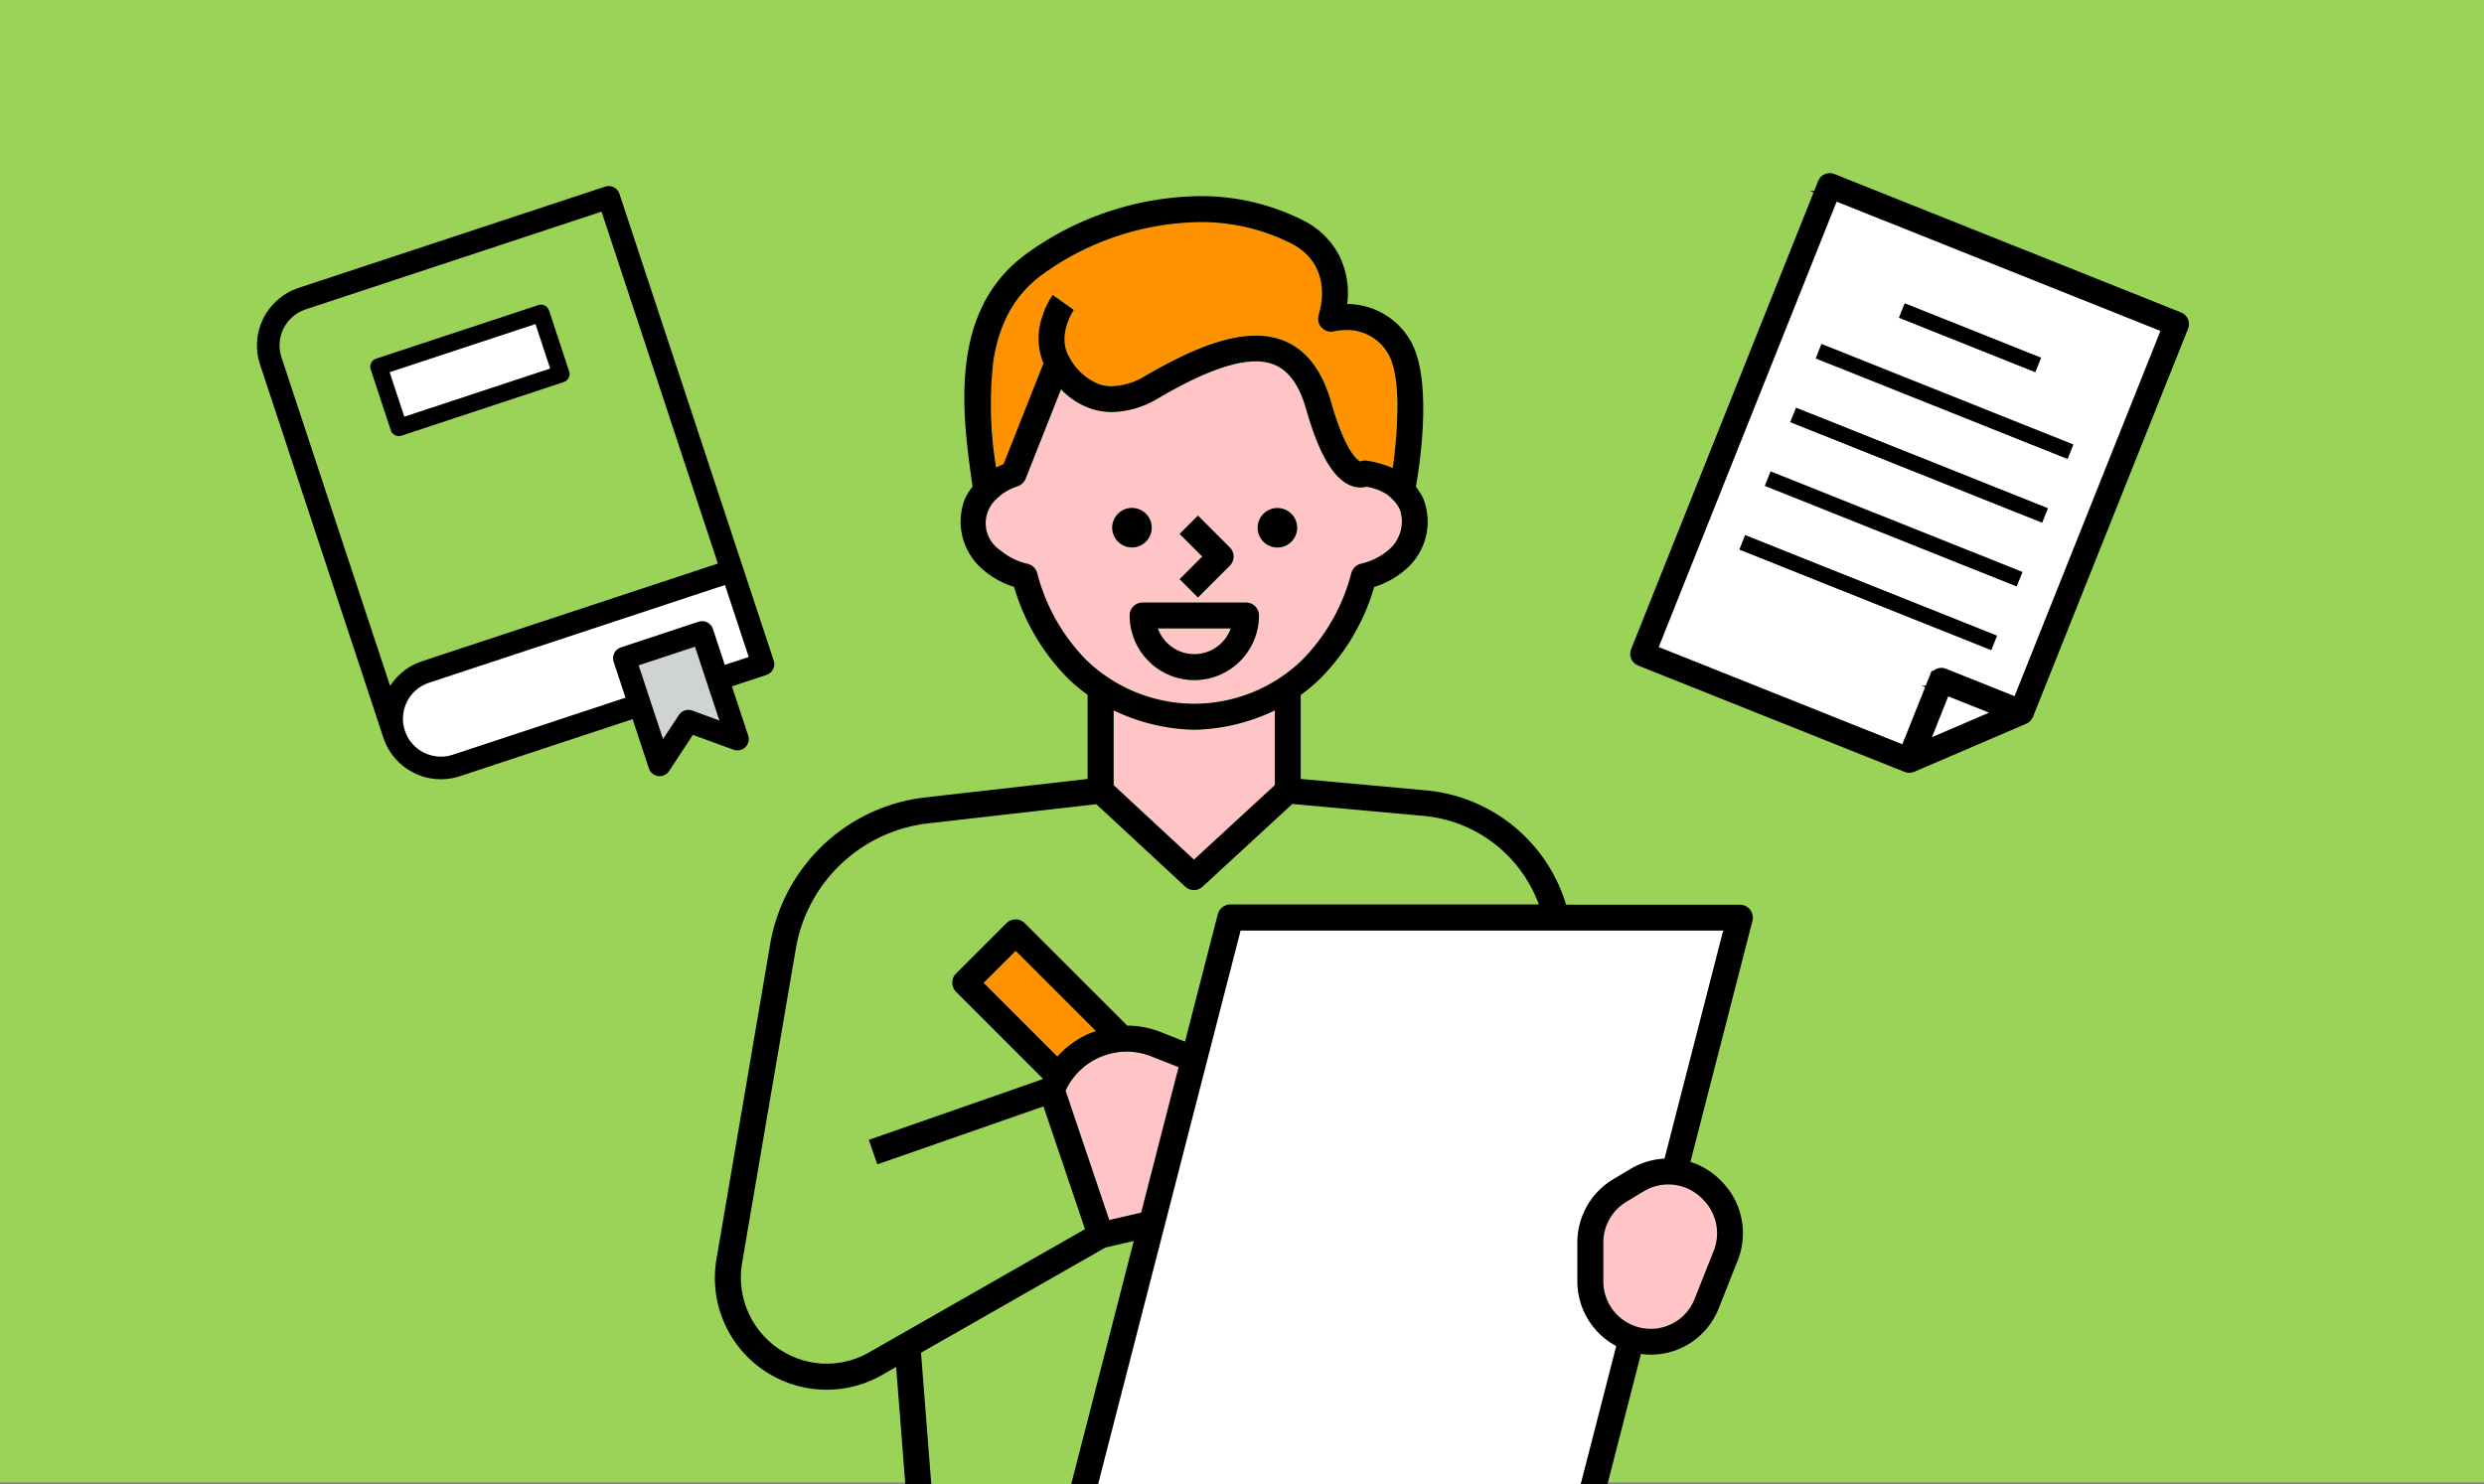 <svg xmlns="http://www.w3.org/2000/svg" xmlns:xlink="http://www.w3.org/1999/xlink" width="268" height="160.166" viewBox="0 0 268 160.166"><rect x="0" y="0" width="268" height="160.166" fill="#808080" stroke="none"/><defs><clipPath id="a"><path d="M840,9125a24,24,0,0,1,24-24h220a24,24,0,0,1,24,24v136H840Z" fill="none"/></clipPath></defs><g transform="translate(3010 -2302)"><rect width="268" height="160" transform="translate(-3010 2302)" fill="#9bd359"/><g transform="translate(-3850 -6798.833)" clip-path="url(#a)"><path d="M1047.526,9181.325l4.189-1.8,4.19-1.8-5.988-2.392Z" fill="#fff"/><path d="M1045.525,9181.808h0l-27.211-10.867,19.561-48.993,35.865,14.319-16.107,40.345-7.872-3.144a.824.824,0,0,0-.3-.06h-.02a.9.9,0,0,0-.32.066.848.848,0,0,0-.27.187.825.825,0,0,0-.18.274l-3.143,7.871Zm-17.239-23.226h0l-.622,1.56,27.173,10.85.622-1.559-27.173-10.851Zm2.747-6.879h0l-.625,1.561,27.175,10.851.622-1.56-27.173-10.852Zm2.745-6.876h0l-.622,1.561,27.173,10.851.622-1.56-27.173-10.852Zm2.747-6.876h0l-.622,1.561,27.173,10.851.622-1.562-27.173-10.849Zm8.975-4.39h0l-.622,1.56,14.713,5.877.622-1.561-14.713-5.876Z" fill="#fff"/><g><path d="M 1046.004 9183.987 L 1045.987 9183.987 C 1045.855 9183.987 1045.723 9183.962 1045.594 9183.913 L 1016.817 9172.423 C 1016.549 9172.314 1016.337 9172.108 1016.22 9171.84 C 1016.105 9171.571 1016.101 9171.274 1016.21 9171.005 L 1036.395 9120.453 C 1036.505 9120.182 1036.712 9119.969 1036.979 9119.855 C 1037.12 9119.796 1037.265 9119.767 1037.411 9119.767 C 1037.546 9119.767 1037.681 9119.792 1037.811 9119.844 L 1075.236 9134.788 C 1075.502 9134.896 1075.719 9135.107 1075.832 9135.369 C 1075.947 9135.643 1075.951 9135.938 1075.843 9136.204 L 1059.113 9178.098 C 1059.101 9178.132 1059.085 9178.157 1059.071 9178.178 C 1059.033 9178.253 1058.984 9178.328 1058.926 9178.401 L 1058.923 9178.405 L 1058.92 9178.409 L 1058.905 9178.426 C 1058.884 9178.451 1058.864 9178.471 1058.846 9178.487 C 1058.758 9178.573 1058.652 9178.646 1058.536 9178.699 L 1058.533 9178.701 L 1058.53 9178.702 L 1046.425 9183.897 C 1046.294 9183.956 1046.147 9183.987 1046.004 9183.987 Z M 1018.638 9170.802 L 1045.385 9181.48 L 1048.433 9173.842 L 1048.542 9173.569 L 1048.579 9173.591 C 1048.606 9173.556 1048.634 9173.521 1048.666 9173.489 C 1048.767 9173.385 1048.885 9173.305 1049.019 9173.247 C 1049.151 9173.19 1049.29 9173.16 1049.433 9173.157 C 1049.433 9173.157 1049.434 9173.157 1049.434 9173.157 C 1049.579 9173.157 1049.722 9173.184 1049.851 9173.233 L 1057.492 9176.285 L 1073.415 9136.407 L 1038.016 9122.272 L 1018.638 9170.802 Z M 1050.057 9175.664 L 1047.983 9180.858 L 1051.616 9179.299 L 1055.252 9177.737 L 1050.057 9175.664 Z" stroke="none"/><path d="M 1046.004 9183.737 C 1046.113 9183.737 1046.225 9183.713 1046.326 9183.668 L 1058.431 9178.473 C 1058.522 9178.431 1058.604 9178.374 1058.675 9178.305 C 1058.689 9178.292 1058.701 9178.28 1058.716 9178.262 L 1058.731 9178.245 C 1058.78 9178.184 1058.82 9178.121 1058.851 9178.059 C 1058.854 9178.052 1058.858 9178.046 1058.865 9178.036 C 1058.87 9178.028 1058.876 9178.021 1058.878 9178.012 L 1075.611 9136.11 C 1075.694 9135.906 1075.691 9135.678 1075.602 9135.468 C 1075.515 9135.267 1075.348 9135.104 1075.143 9135.021 L 1037.72 9120.076 C 1037.513 9119.995 1037.285 9119.999 1037.077 9120.085 C 1036.871 9120.173 1036.712 9120.337 1036.628 9120.546 L 1016.442 9171.098 C 1016.358 9171.306 1016.361 9171.534 1016.449 9171.74 C 1016.539 9171.947 1016.703 9172.107 1016.91 9172.19 L 1045.683 9183.68 C 1045.783 9183.718 1045.885 9183.737 1045.987 9183.737 L 1046.004 9183.737 M 1037.877 9121.947 L 1037.877 9121.947 L 1037.877 9121.947 L 1073.74 9136.268 L 1057.631 9176.61 L 1049.76 9173.467 C 1049.66 9173.428 1049.548 9173.407 1049.438 9173.407 C 1049.327 9173.409 1049.219 9173.433 1049.117 9173.477 C 1049.013 9173.521 1048.922 9173.584 1048.848 9173.66 C 1048.768 9173.745 1048.708 9173.839 1048.671 9173.938 L 1048.666 9173.935 L 1045.524 9181.806 L 1018.314 9170.941 L 1037.877 9121.947 M 1049.917 9175.339 L 1049.917 9175.339 L 1049.917 9175.339 L 1055.905 9177.729 L 1047.527 9181.326 L 1049.917 9175.339 M 1046.004 9184.237 L 1045.987 9184.237 C 1045.824 9184.237 1045.662 9184.207 1045.505 9184.146 L 1045.498 9184.144 L 1016.724 9172.654 C 1016.394 9172.522 1016.134 9172.269 1015.991 9171.94 C 1015.849 9171.607 1015.845 9171.243 1015.978 9170.911 L 1035.667 9121.604 L 1035.276 9121.447 L 1035.729 9121.447 L 1036.163 9120.36 C 1036.298 9120.026 1036.552 9119.766 1036.881 9119.625 C 1037.217 9119.485 1037.573 9119.48 1037.902 9119.61 L 1075.329 9134.557 C 1075.657 9134.689 1075.923 9134.949 1076.061 9135.27 C 1076.203 9135.606 1076.207 9135.971 1076.075 9136.298 L 1059.347 9178.186 C 1059.329 9178.236 1059.306 9178.275 1059.286 9178.306 C 1059.242 9178.392 1059.186 9178.477 1059.121 9178.558 L 1059.097 9178.586 C 1059.067 9178.621 1059.042 9178.646 1059.021 9178.666 C 1058.909 9178.774 1058.781 9178.861 1058.641 9178.927 L 1058.628 9178.932 L 1046.528 9184.126 C 1046.362 9184.198 1046.181 9184.237 1046.004 9184.237 Z M 1018.963 9170.662 L 1045.245 9181.156 L 1047.704 9174.994 L 1047.315 9174.839 L 1047.766 9174.839 L 1048.419 9173.204 L 1048.531 9173.271 C 1048.643 9173.165 1048.774 9173.08 1048.92 9173.017 C 1049.082 9172.947 1049.253 9172.91 1049.429 9172.907 L 1049.438 9172.907 C 1049.609 9172.907 1049.783 9172.939 1049.941 9173.001 L 1049.946 9173.003 L 1057.352 9175.961 L 1073.09 9136.547 L 1038.156 9122.597 L 1018.963 9170.662 Z M 1050.196 9175.988 L 1048.439 9180.391 L 1054.599 9177.745 L 1050.196 9175.988 Z" stroke="none" fill="#000"/></g><path d="M1045.5,9133.567l14.713,5.874-.623,1.561-14.713-5.876Z"/><path d="M1036.522,9137.956l27.174,10.851-.623,1.56-27.174-10.851Z"/><path d="M1033.776,9144.834l27.174,10.851-.623,1.56-27.174-10.851Z"/><path d="M1031.031,9151.711l27.174,10.851-.623,1.559-27.174-10.851Z"/><path d="M1028.285,9158.587l27.174,10.851-.623,1.56-27.174-10.851Z"/></g><g transform="translate(-3850 -6798.833)" clip-path="url(#a)"><path d="M907.074,9170.988l8.4-2.776a.922.922,0,0,1,.7.052.906.906,0,0,1,.283.221.92.92,0,0,1,.177.313l1.377,4.169,3.145-1.039-2.755-8.338-32.219,10.646a4.391,4.391,0,0,0,2.755,8.338l18.924-6.253-1.377-4.169a.917.917,0,0,1,.586-1.162Z" fill="#fff"/><path d="M882.031,9141l15.746-5.2,1.589,4.809-15.746,5.2Z" fill="#fff"/><path d="M882.011,9175.587v0l-11.928-36.1a4.393,4.393,0,0,1,2.791-5.545l32.218-10.646,12.734,38.543-32.218,10.646c-.2.066-.4.143-.594.228-.043.021-.085.042-.125.064l-.062.032-.005,0c-.119.057-.245.117-.365.184-.042.024-.082.051-.122.077l-.072.047-.1.063c-.068.042-.149.092-.226.147-.03.022-.06.047-.09.072l-.012.01-.037.029-.045.036-.094.072-.022.017c-.058.045-.118.092-.172.139l-.086.086-.092.092-.1.093c-.058.054-.11.1-.16.155-.031.033-.06.069-.088.1l-.012.015-.064.076-.061.068,0,0c-.055.062-.11.124-.161.188a1.555,1.555,0,0,0-.095.134c-.018.027-.036.055-.055.081l-.056.078,0,0c-.045.063-.092.128-.132.194s-.061.1-.09.154l-.012.023-.031.057-.028.047-.008.015,0,0c-.04.066-.081.135-.116.207Zm16.351-41.874a.935.935,0,0,0-.289.047l-17.494,5.779a.983.983,0,0,0-.313.178.938.938,0,0,0-.221.283.9.9,0,0,0-.094.348.884.884,0,0,0,.044.354l2.167,6.559a.916.916,0,0,0,.46.534.928.928,0,0,0,.413.1.9.9,0,0,0,.289-.047l17.5-5.78a.943.943,0,0,0,.311-.177.927.927,0,0,0,.318-.629.933.933,0,0,0-.044-.357l-2.172-6.556a.97.97,0,0,0-.177-.313.928.928,0,0,0-.629-.317Z" fill="#9bd359"/><path d="M911.444,9181.281l2.054-3.122a.923.923,0,0,1,1.085-.358l3.51,1.283-2.919-8.835-6.649,2.2Z" fill="#cfd3d2"/><g><path d="M 887.567 9184.783 C 886.575 9184.783 885.583 9184.547 884.7 9184.102 C 883.178 9183.337 882.043 9182.026 881.506 9180.41 L 868.192 9140.107 C 867.66 9138.49 867.788 9136.762 868.553 9135.24 C 869.309 9133.739 870.655 9132.576 872.248 9132.049 L 905.337 9121.115 C 905.443 9121.08 905.554 9121.062 905.666 9121.062 C 905.695 9121.062 905.724 9121.063 905.753 9121.065 C 905.893 9121.075 906.028 9121.112 906.154 9121.174 C 906.281 9121.239 906.392 9121.325 906.484 9121.432 C 906.574 9121.534 906.645 9121.661 906.689 9121.798 L 923.336 9172.177 C 923.425 9172.449 923.404 9172.739 923.277 9172.994 C 923.148 9173.249 922.927 9173.439 922.656 9173.53 L 918.78 9174.812 L 920.579 9180.263 C 920.643 9180.453 920.652 9180.658 920.603 9180.855 C 920.554 9181.052 920.452 9181.229 920.308 9181.368 C 920.166 9181.507 919.986 9181.604 919.788 9181.646 C 919.716 9181.661 919.641 9181.67 919.565 9181.67 C 919.44 9181.67 919.316 9181.647 919.196 9181.604 L 914.695 9179.959 L 912.063 9183.965 C 911.95 9184.136 911.794 9184.269 911.613 9184.352 C 911.471 9184.415 911.317 9184.449 911.165 9184.449 C 911.125 9184.449 911.08 9184.446 911.03 9184.44 C 910.828 9184.412 910.64 9184.33 910.484 9184.201 C 910.328 9184.073 910.213 9183.903 910.151 9183.712 L 908.348 9178.257 L 889.568 9184.461 C 888.925 9184.675 888.252 9184.783 887.567 9184.783 Z M 918.31 9163.778 L 886.235 9174.376 C 885.158 9174.733 884.285 9175.486 883.777 9176.495 C 883.269 9177.508 883.184 9178.657 883.538 9179.733 C 883.895 9180.811 884.648 9181.683 885.658 9182.19 C 886.248 9182.486 886.908 9182.643 887.565 9182.643 C 888.02 9182.643 888.467 9182.571 888.895 9182.429 L 907.675 9176.225 L 906.346 9172.197 C 906.302 9172.069 906.284 9171.926 906.295 9171.783 C 906.306 9171.643 906.343 9171.507 906.405 9171.383 C 906.472 9171.251 906.559 9171.14 906.664 9171.052 C 906.765 9170.963 906.888 9170.894 907.026 9170.847 L 915.422 9168.07 C 915.533 9168.035 915.649 9168.017 915.767 9168.017 C 915.789 9168.017 915.812 9168.018 915.834 9168.02 C 915.982 9168.031 916.117 9168.068 916.241 9168.132 C 916.367 9168.194 916.478 9168.282 916.57 9168.391 C 916.662 9168.496 916.734 9168.622 916.776 9168.753 L 918.105 9172.776 L 920.971 9171.831 L 918.31 9163.778 Z M 908.716 9172.543 L 911.49 9180.937 L 913.373 9178.075 C 913.504 9177.875 913.702 9177.724 913.93 9177.647 C 914.037 9177.611 914.15 9177.593 914.265 9177.593 C 914.388 9177.593 914.512 9177.615 914.634 9177.658 L 917.855 9178.838 L 915.079 9170.44 L 908.716 9172.543 Z M 904.996 9123.483 L 872.92 9134.081 C 871.862 9134.432 870.967 9135.204 870.465 9136.2 C 869.956 9137.213 869.871 9138.363 870.224 9139.438 L 882.049 9175.223 L 882.066 9175.192 L 882.077 9175.172 L 882.082 9175.163 C 882.113 9175.107 882.142 9175.055 882.174 9175.003 C 882.223 9174.925 882.276 9174.851 882.326 9174.782 L 882.343 9174.76 L 882.36 9174.736 L 882.373 9174.719 C 882.384 9174.703 882.395 9174.688 882.405 9174.671 L 882.423 9174.646 L 882.426 9174.641 L 882.428 9174.638 L 882.43 9174.635 L 882.437 9174.625 C 882.465 9174.584 882.494 9174.541 882.525 9174.5 C 882.576 9174.43 882.633 9174.366 882.688 9174.306 L 882.703 9174.289 L 882.755 9174.229 C 882.776 9174.206 882.794 9174.185 882.812 9174.163 L 882.83 9174.143 C 882.86 9174.105 882.891 9174.067 882.925 9174.032 C 882.982 9173.968 883.051 9173.903 883.118 9173.842 L 883.136 9173.824 L 883.143 9173.818 L 883.186 9173.779 C 883.235 9173.727 883.299 9173.657 883.37 9173.597 C 883.425 9173.548 883.484 9173.502 883.542 9173.458 L 883.554 9173.448 L 883.568 9173.438 C 883.602 9173.412 883.633 9173.389 883.662 9173.365 C 883.679 9173.351 883.699 9173.335 883.718 9173.318 L 883.738 9173.302 C 883.774 9173.271 883.812 9173.241 883.85 9173.212 L 883.853 9173.21 L 883.855 9173.208 C 883.946 9173.146 884.044 9173.085 884.116 9173.04 L 884.185 9172.996 L 884.187 9172.995 L 884.189 9172.994 C 884.21 9172.981 884.231 9172.968 884.252 9172.953 L 884.28 9172.935 C 884.307 9172.917 884.343 9172.893 884.382 9172.869 L 884.385 9172.867 L 884.388 9172.866 C 884.458 9172.828 884.53 9172.792 884.601 9172.757 L 884.626 9172.744 L 884.655 9172.73 L 884.679 9172.718 L 884.705 9172.705 C 884.716 9172.699 884.724 9172.695 884.733 9172.691 C 884.743 9172.687 884.753 9172.681 884.763 9172.677 C 884.79 9172.663 884.816 9172.649 884.842 9172.636 L 884.854 9172.63 L 884.869 9172.622 C 884.897 9172.607 884.926 9172.594 884.955 9172.58 C 885.175 9172.484 885.378 9172.405 885.562 9172.344 L 917.64 9161.746 L 904.996 9123.483 Z" stroke="none"/><path d="M 887.567 9184.633 C 888.234 9184.633 888.892 9184.527 889.521 9184.318 L 908.443 9178.067 L 910.294 9183.666 C 910.347 9183.83 910.446 9183.976 910.58 9184.086 C 910.714 9184.196 910.875 9184.268 911.048 9184.291 C 911.089 9184.296 911.128 9184.299 911.165 9184.299 C 911.296 9184.299 911.429 9184.27 911.55 9184.215 C 911.707 9184.144 911.841 9184.028 911.938 9183.883 L 914.635 9179.777 L 919.247 9181.463 C 919.41 9181.522 919.589 9181.535 919.757 9181.499 C 919.927 9181.463 920.081 9181.38 920.204 9181.26 C 920.327 9181.141 920.415 9180.988 920.457 9180.819 C 920.499 9180.65 920.492 9180.474 920.437 9180.31 L 918.59 9174.716 L 922.608 9173.388 C 922.842 9173.31 923.032 9173.146 923.143 9172.927 C 923.252 9172.708 923.27 9172.458 923.193 9172.224 L 906.546 9121.844 C 906.509 9121.727 906.448 9121.618 906.371 9121.53 C 906.292 9121.439 906.197 9121.364 906.087 9121.309 C 905.978 9121.255 905.862 9121.224 905.742 9121.215 C 905.619 9121.205 905.498 9121.22 905.384 9121.258 L 872.295 9132.191 C 870.74 9132.706 869.425 9133.842 868.687 9135.308 C 867.94 9136.794 867.815 9138.481 868.335 9140.061 L 881.649 9180.363 C 882.173 9181.94 883.281 9183.221 884.768 9183.968 C 885.631 9184.403 886.599 9184.633 887.567 9184.633 M 918.406 9163.589 L 918.406 9163.589 L 921.16 9171.927 L 918.009 9172.966 L 916.633 9168.799 C 916.597 9168.687 916.536 9168.579 916.456 9168.487 C 916.378 9168.396 916.283 9168.32 916.172 9168.266 C 916.065 9168.211 915.949 9168.179 915.826 9168.169 C 915.704 9168.163 915.582 9168.177 915.469 9168.213 L 907.074 9170.988 C 906.953 9171.029 906.848 9171.09 906.76 9171.166 C 906.671 9171.241 906.597 9171.336 906.539 9171.449 C 906.486 9171.557 906.454 9171.673 906.445 9171.795 C 906.435 9171.917 906.45 9172.04 906.489 9172.15 L 907.865 9176.32 L 888.942 9182.571 C 888.498 9182.719 888.035 9182.793 887.565 9182.793 C 886.884 9182.793 886.201 9182.631 885.591 9182.324 C 884.545 9181.799 883.766 9180.896 883.396 9179.78 C 883.029 9178.666 883.116 9177.477 883.643 9176.428 C 884.169 9175.383 885.073 9174.604 886.188 9174.233 L 918.406 9163.589 L 918.406 9163.589 M 915.174 9170.251 L 915.174 9170.251 L 918.095 9179.086 L 914.584 9177.8 C 914.383 9177.729 914.17 9177.725 913.978 9177.79 C 913.781 9177.855 913.61 9177.986 913.498 9178.157 L 911.444 9181.278 L 908.526 9172.447 L 915.174 9170.251 L 915.174 9170.251 M 905.092 9123.294 L 905.092 9123.294 L 917.83 9161.842 L 885.609 9172.486 C 885.424 9172.548 885.225 9172.626 885.017 9172.717 C 884.984 9172.731 884.953 9172.748 884.922 9172.764 L 884.912 9172.769 C 884.884 9172.783 884.856 9172.798 884.828 9172.812 C 884.809 9172.82 884.791 9172.83 884.773 9172.839 C 884.755 9172.848 884.737 9172.856 884.72 9172.865 L 884.694 9172.878 C 884.616 9172.917 884.535 9172.957 884.459 9172.998 C 884.423 9173.02 884.388 9173.043 884.362 9173.061 L 884.338 9173.076 C 884.314 9173.093 884.29 9173.108 884.265 9173.123 L 884.196 9173.167 C 884.116 9173.217 884.025 9173.273 883.94 9173.332 C 883.898 9173.363 883.858 9173.397 883.816 9173.432 C 883.796 9173.449 883.776 9173.466 883.756 9173.482 C 883.725 9173.507 883.693 9173.531 883.66 9173.556 L 883.646 9173.567 C 883.586 9173.613 883.524 9173.66 883.468 9173.711 C 883.401 9173.768 883.338 9173.836 883.292 9173.886 L 883.238 9173.935 C 883.168 9174 883.095 9174.066 883.034 9174.135 C 883.004 9174.167 882.975 9174.201 882.944 9174.239 L 882.928 9174.259 C 882.908 9174.282 882.889 9174.306 882.868 9174.328 L 882.8 9174.405 C 882.747 9174.464 882.693 9174.524 882.645 9174.591 C 882.615 9174.63 882.587 9174.671 882.56 9174.711 L 882.548 9174.729 C 882.531 9174.754 882.513 9174.78 882.495 9174.806 L 882.48 9174.826 C 882.469 9174.841 882.458 9174.856 882.447 9174.871 C 882.396 9174.941 882.346 9175.011 882.301 9175.082 C 882.27 9175.133 882.24 9175.188 882.209 9175.244 L 882.197 9175.265 C 882.188 9175.281 882.179 9175.298 882.17 9175.314 C 882.156 9175.339 882.14 9175.366 882.124 9175.395 L 882.116 9175.406 C 882.082 9175.464 882.043 9175.531 882.013 9175.592 L 870.082 9139.484 C 869.716 9138.372 869.804 9137.182 870.331 9136.133 C 870.851 9135.102 871.778 9134.302 872.873 9133.938 L 905.092 9123.294 L 905.092 9123.294 M 887.567 9184.933 C 886.551 9184.933 885.536 9184.691 884.633 9184.235 C 883.075 9183.453 881.914 9182.111 881.364 9180.458 L 868.05 9140.154 C 867.505 9138.5 867.636 9136.73 868.419 9135.173 C 869.192 9133.637 870.57 9132.446 872.201 9131.906 L 905.29 9120.973 C 905.442 9120.923 905.604 9120.903 905.765 9120.916 C 905.923 9120.928 906.077 9120.969 906.22 9121.039 C 906.367 9121.114 906.492 9121.213 906.597 9121.334 C 906.7 9121.451 906.782 9121.596 906.832 9121.752 L 923.478 9172.13 C 923.58 9172.44 923.556 9172.771 923.411 9173.061 C 923.264 9173.352 923.013 9173.568 922.703 9173.672 L 918.969 9174.906 L 920.721 9180.216 C 920.795 9180.433 920.804 9180.667 920.749 9180.892 C 920.692 9181.116 920.576 9181.317 920.412 9181.476 C 920.25 9181.635 920.045 9181.744 919.819 9181.793 C 919.737 9181.811 919.651 9181.819 919.565 9181.819 C 919.422 9181.819 919.281 9181.794 919.145 9181.745 L 914.755 9180.141 L 912.188 9184.048 C 912.059 9184.242 911.882 9184.394 911.675 9184.488 C 911.514 9184.561 911.338 9184.599 911.165 9184.599 C 911.118 9184.599 911.068 9184.596 911.012 9184.589 C 910.78 9184.558 910.566 9184.464 910.389 9184.317 C 910.211 9184.171 910.079 9183.978 910.008 9183.758 L 908.253 9178.446 L 889.615 9184.604 C 888.957 9184.822 888.268 9184.933 887.567 9184.933 Z M 918.215 9163.968 L 886.282 9174.519 C 885.243 9174.863 884.401 9175.589 883.911 9176.562 C 883.421 9177.539 883.339 9178.648 883.681 9179.687 C 884.025 9180.725 884.751 9181.566 885.725 9182.056 C 886.294 9182.342 886.931 9182.493 887.565 9182.493 C 888.004 9182.493 888.435 9182.424 888.848 9182.286 L 907.486 9176.13 L 906.204 9172.244 C 906.154 9172.1 906.133 9171.935 906.146 9171.771 C 906.158 9171.611 906.2 9171.458 906.271 9171.315 C 906.347 9171.165 906.447 9171.038 906.567 9170.937 C 906.682 9170.837 906.821 9170.758 906.977 9170.704 L 915.375 9167.928 C 915.526 9167.881 915.684 9167.862 915.841 9167.869 L 915.85 9167.87 C 916.013 9167.883 916.168 9167.926 916.309 9167.999 C 916.451 9168.069 916.578 9168.168 916.683 9168.292 C 916.79 9168.414 916.871 9168.558 916.919 9168.708 L 918.2 9172.587 L 920.781 9171.736 L 918.215 9163.968 Z M 908.905 9172.638 L 911.535 9180.596 L 913.248 9177.992 C 913.397 9177.765 913.623 9177.592 913.883 9177.505 C 914.133 9177.42 914.416 9177.422 914.684 9177.517 L 917.615 9178.591 L 914.983 9170.63 L 908.905 9172.638 Z M 904.901 9123.673 L 872.967 9134.224 C 871.947 9134.562 871.083 9135.307 870.599 9136.268 C 870.108 9137.245 870.026 9138.354 870.367 9139.391 L 882.087 9174.86 C 882.126 9174.802 882.167 9174.746 882.205 9174.693 L 882.251 9174.631 C 882.261 9174.616 882.271 9174.602 882.282 9174.587 L 882.314 9174.539 C 882.341 9174.498 882.371 9174.455 882.404 9174.411 C 882.461 9174.334 882.522 9174.266 882.576 9174.205 L 882.646 9174.126 C 882.663 9174.107 882.68 9174.088 882.696 9174.068 L 882.715 9174.045 C 882.745 9174.01 882.777 9173.971 882.813 9173.933 C 882.877 9173.86 882.947 9173.795 883.016 9173.732 L 883.081 9173.673 C 883.128 9173.621 883.196 9173.548 883.271 9173.484 C 883.331 9173.431 883.392 9173.384 883.45 9173.339 L 883.48 9173.316 C 883.509 9173.294 883.539 9173.271 883.567 9173.249 C 883.584 9173.234 883.602 9173.22 883.62 9173.205 L 883.625 9173.2 L 883.643 9173.186 C 883.68 9173.154 883.719 9173.123 883.76 9173.092 L 883.77 9173.085 C 883.864 9173.021 883.964 9172.958 884.037 9172.912 L 884.113 9172.864 C 884.131 9172.854 884.148 9172.843 884.166 9172.83 L 884.174 9172.825 L 884.198 9172.81 C 884.224 9172.791 884.263 9172.766 884.305 9172.74 L 884.317 9172.733 C 884.388 9172.695 884.461 9172.659 884.533 9172.623 L 884.643 9172.568 C 884.65 9172.564 884.658 9172.561 884.665 9172.558 C 884.676 9172.552 884.687 9172.546 884.698 9172.541 C 884.724 9172.528 884.748 9172.516 884.773 9172.503 L 884.801 9172.488 C 884.831 9172.474 884.862 9172.458 884.893 9172.443 C 885.119 9172.345 885.326 9172.265 885.514 9172.202 L 917.451 9161.651 L 904.901 9123.673 Z" stroke="none" fill="#000"/></g><path d="M883.036,9147.894a.928.928,0,0,1-.415-.1.915.915,0,0,1-.461-.533l-2.165-6.559a.9.9,0,0,1-.046-.356.938.938,0,0,1,.1-.347.9.9,0,0,1,.22-.282.923.923,0,0,1,.312-.177l17.494-5.781a.887.887,0,0,1,.283-.046l.075,0a.9.9,0,0,1,.344.1.929.929,0,0,1,.285.221.956.956,0,0,1,.177.313l2.167,6.559a.921.921,0,0,1-.585,1.162l-17.494,5.781A.947.947,0,0,1,883.036,9147.894Zm14.74-12.095-15.747,5.2,1.589,4.81,15.747-5.2-1.589-4.808h0Z"/></g><g transform="translate(-3850 -6798.833)" clip-path="url(#a)"><path d="M1017.364,9229.383l-1.9,1.148A5.128,5.128,0,0,0,1013,9234.9v4.225a5.1,5.1,0,0,0,9.85,1.877l2.064-5.209a5.128,5.128,0,0,0-1.029-5.38l-.158-.165a5.126,5.126,0,0,0-6.36-.864Z" fill="#ffc4c5"/><path d="M1010.5,9261.2l3.883-15.094a7.907,7.907,0,0,1-4.195-6.975V9234.9a7.944,7.944,0,0,1,3.824-6.77l1.909-1.14a7.816,7.816,0,0,1,3.667-1.108l6.333-24.613H973.843l-15.422,59.934H1010.5Z" fill="#fff"/><path d="M943.157,9207.893a1.4,1.4,0,0,1,0-1.981l5.431-5.43a1.4,1.4,0,0,1,1.981,0l11.054,11.053a10.1,10.1,0,0,1,3.608.7l2.626,1.033,3.538-13.749a1.4,1.4,0,0,1,1.356-1.052h33.274a14.648,14.648,0,0,0-12.48-9.56l-14.107-1.285-9.67,8.913a1.374,1.374,0,0,1-1.9,0l-9.594-8.9-18.306,2.09a16.382,16.382,0,0,0-14.089,13.419l-5.815,34.015a9.261,9.261,0,0,0,13.91,9.527l23.086-13.167-4.478-13.252-17.926,6.256-.921-2.644,18.692-6.523c.019-.039.034-.081.053-.121Z" fill="#9bd359"/><path d="M963.607,9229.807,967.16,9216l-2.949-1.159a7.262,7.262,0,0,0-9.248,3.7l4.717,13.965,3.439-.8Z" fill="#ffc4c5"/><path d="M959.276,9235.467l-19.9,11.354,1.126,14.373h15.031l6.8-26.437Z" fill="#9bd359"/><path d="M968.854,9179.59h-.038a21.223,21.223,0,0,1-8.657-2.089v8.065l8.667,8.04,8.724-8.042V9177.5a21.224,21.224,0,0,1-8.658,2.089Z" fill="#ffc4c5"/><path d="M972.789,9168.655h-7.866a4.176,4.176,0,0,0,7.866,0Z" fill="#ffc4c5"/><path d="M968.852,9176.8a17.4,17.4,0,0,1-11.6-4.68,20.825,20.825,0,0,1-5.352-9.447,1.406,1.406,0,0,0-1.009-.979,6.973,6.973,0,0,1-2.971-1.465,3.51,3.51,0,0,1-.484-5.465,5.724,5.724,0,0,1,2.354-1.444,1.42,1.42,0,0,0,.527-.313,1.38,1.38,0,0,0,.343-.5l3.816-9.647a8.009,8.009,0,0,0,3.333,2.121,7.265,7.265,0,0,0,2.181.332,10.064,10.064,0,0,0,5.016-1.514c2.92-1.7,7.182-3.958,10.475-3.958a5.3,5.3,0,0,1,1.984.349c1.59.647,2.723,2.226,3.464,4.825,1.379,4.859,2.98,7.563,4.9,8.264a2.711,2.711,0,0,0,1.582.1,5.456,5.456,0,0,1,2.278.856,5.071,5.071,0,0,1,.587.523,3.935,3.935,0,0,1,.774,1.1,4,4,0,0,1-1.26,4.367,6.978,6.978,0,0,1-2.969,1.467,1.4,1.4,0,0,0-1.011.979,20.738,20.738,0,0,1-5.35,9.447A17.515,17.515,0,0,1,968.852,9176.8Zm-5.571-10.941a1.385,1.385,0,0,0-.99.41,1.4,1.4,0,0,0-.3.456,1.42,1.42,0,0,0-.106.534,6.976,6.976,0,0,0,13.952,0,1.4,1.4,0,0,0-1.4-1.4Zm5.967-9.382h0l-1.978,1.98,2.441,2.441-2.441,2.446,1.978,1.979,3.434-3.432a1.4,1.4,0,0,0,0-1.98l-3.434-3.435Zm8.57-.812a2.118,2.118,0,0,0-1.509.624,2.135,2.135,0,0,0,0,3.015,2.117,2.117,0,0,0,1.506.624,2.18,2.18,0,0,0,.815-.161,2.138,2.138,0,0,0,.691-.461,2.141,2.141,0,0,0,.624-1.506,2.147,2.147,0,0,0-.624-1.506,2.115,2.115,0,0,0-1.506-.627Zm-15.684,0a2.13,2.13,0,0,0-1.506,3.637,2.1,2.1,0,0,0,.691.463,2.143,2.143,0,0,0,1.631,0,2.138,2.138,0,0,0,.691-.461,2.142,2.142,0,0,0,.624-1.506,2.147,2.147,0,0,0-.624-1.506A2.116,2.116,0,0,0,962.134,9155.667Z" fill="#ffc4c5"/><path d="M989.713,9138.908a5.375,5.375,0,0,0-5.741-2.33,1.4,1.4,0,0,1-1.7-1.753c.989-3.342-.076-6.209-2.848-7.67-7.689-4.044-18.179-2.815-26.73,3.134-6.783,4.717-6.2,13.672-5.2,20.972q.392-.209.8-.38l4.3-10.869c-1.576-3.679.883-7.231,1-7.389l2.279,1.62c-.015.02-1.838,2.7-.53,5.033a.745.745,0,0,1,.055.086,5.325,5.325,0,0,0,8.226,1.984c4.639-2.689,10.526-5.547,14.913-3.773,2.41.975,4.128,3.215,5.106,6.646,1.519,5.36,2.866,6.256,3.137,6.384a1.39,1.39,0,0,1,.777-.079,11,11,0,0,1,2.725.788C990.806,9147.516,991.262,9141.388,989.713,9138.908Z" fill="#ff9200"/><line x2="20.56" transform="translate(968.66 9264)" fill="#ffc4c5"/><path d="M946.127,9206.9l7.951,7.951a10.028,10.028,0,0,1,3.418-2.469c.237-.1.481-.189.724-.274l-8.64-8.666Z" fill="#ff9200"/><line x2="10.13" transform="translate(939.8 9264)" fill="#ffc4c5"/><path d="M969.249,9165.319l3.433-3.432a1.4,1.4,0,0,0,0-1.98l-3.433-3.434-1.979,1.981,2.442,2.441-2.442,2.444Z"/><circle cx="2.13" cy="2.13" r="2.13" transform="translate(975.69 9155.66)"/><path d="M964.255,9157.721a2.129,2.129,0,1,1-2.187-2.069A2.13,2.13,0,0,1,964.255,9157.721Z"/><path d="M968.855,9174.231a6.985,6.985,0,0,1-6.974-6.976,1.389,1.389,0,0,1,.41-.99,1.328,1.328,0,0,1,.454-.3,1.394,1.394,0,0,1,.536-.106h11.151a1.4,1.4,0,0,1,1.4,1.4,6.989,6.989,0,0,1-6.979,6.976Zm-3.932-5.576a4.175,4.175,0,0,0,7.865,0h-7.865Z"/><path d="M940.842,9264.06a2.83,2.83,0,0,1-3.084-1.974l-1.074-13.728-1.293.737a12.058,12.058,0,0,1-18.082-12.419l5.8-34.032a19.192,19.192,0,0,1,16.52-15.729l17.713-2.014v-9.084a17.933,17.933,0,0,1-2.058-1.709,23.26,23.26,0,0,1-5.871-9.937,9.218,9.218,0,0,1-3.362-1.862,6.776,6.776,0,0,1-1.955-7.614,6.251,6.251,0,0,1,.839-1.349c-.672-4.613-1.228-9.119-.653-13.51.691-5.275,2.911-9.152,6.789-11.851A32.522,32.522,0,0,1,969.378,9122a24.4,24.4,0,0,1,11.329,2.672,8.764,8.764,0,0,1,3.771,3.72,9.1,9.1,0,0,1,.87,5.248,7.953,7.953,0,0,1,6.722,3.778c2.528,4.042,1.169,13.232.693,15.953a6.35,6.35,0,0,1,.818,1.327,6.788,6.788,0,0,1-1.955,7.617,9.28,9.28,0,0,1-3.362,1.862,23.174,23.174,0,0,1-5.871,9.936,18.1,18.1,0,0,1-2.058,1.721v9.065l13.453,1.226a17.449,17.449,0,0,1,15.181,12.344h18.723a1.459,1.459,0,0,1,.811.244,1.407,1.407,0,0,1,.57,1.5l-6.694,26.016a7.863,7.863,0,0,1,3.364,2.1l.158.165a7.948,7.948,0,0,1,1.595,8.333l-2.065,5.21a7.869,7.869,0,0,1-7.325,4.992h-.024a8.7,8.7,0,0,1-1.037-.076l-4.113,15.989a1.4,1.4,0,0,1-1.358,1.051h-3.627l1.8,0H942.6c-.274,0-.562.014-.84.027h-.03C941.473,9264.043,941.148,9264.06,940.842,9264.06Zm27.829-.061h0Zm-6.346-29.24-3.058.712-19.9,11.354,1.125,14.373h15.032l6.8-26.438Zm11.519-33.5h0l-15.422,59.935H1010.5l3.883-15.095a7.914,7.914,0,0,1-4.195-6.976v-4.225a7.951,7.951,0,0,1,3.825-6.771l1.909-1.137a7.805,7.805,0,0,1,3.667-1.109l6.333-24.623H973.844Zm-15.574-13.633h0l-18.306,2.088a16.381,16.381,0,0,0-14.088,13.421l-5.815,34.016A9.314,9.314,0,0,0,928.923,9248c.106,0,.2,0,.287,0a9.185,9.185,0,0,0,4.763-1.335l23.088-13.177-4.478-13.251-17.927,6.255-.921-2.644,18.691-6.522c.011-.023.022-.048.032-.073l.01-.023c0-.009.007-.019.011-.026l-9.328-9.328a1.4,1.4,0,0,1,0-1.98l5.431-5.43a1.412,1.412,0,0,1,.99-.411,1.393,1.393,0,0,1,.991.411l11.054,11.052a10.056,10.056,0,0,1,3.609.694l2.627,1.035,3.536-13.751a1.391,1.391,0,0,1,.5-.755,1.411,1.411,0,0,1,.858-.3h33.275a14.642,14.642,0,0,0-12.479-9.559l-14.109-1.285-9.67,8.912a1.372,1.372,0,0,1-1.9,0l-9.6-8.9Zm61.72,41.036a5.123,5.123,0,0,0-2.639.732l-1.9,1.149a5.127,5.127,0,0,0-2.469,4.368v4.225a5.079,5.079,0,0,0,1.5,3.609,5.159,5.159,0,0,0,3.606,1.5h.01a5.085,5.085,0,0,0,4.738-3.229l2.065-5.208a5.122,5.122,0,0,0-1.03-5.381l-.156-.165a5.134,5.134,0,0,0-3.722-1.6Zm-58.442-14.33h-.139a7.284,7.284,0,0,0-6.445,4.206l4.715,13.965,3.441-.8.486-1.893L967.162,9216l-2.951-1.158A7.212,7.212,0,0,0,961.548,9214.327Zm-11.97-10.877h0l-3.453,3.45,7.952,7.952a9.952,9.952,0,0,1,3.427-2.477c.223-.1.456-.182.7-.267l.027-.01-8.649-8.649Zm10.575-25.952h0v8.066l8.666,8.04,8.724-8.043V9177.5a21.068,21.068,0,0,1-8.656,2.091h-.07a21.092,21.092,0,0,1-8.663-2.091Zm-5.68-34.655h0l-3.818,9.649a1.387,1.387,0,0,1-.344.5,1.356,1.356,0,0,1-.525.312,5.75,5.75,0,0,0-2.353,1.444,3.51,3.51,0,0,0,.484,5.464,6.942,6.942,0,0,0,2.969,1.468,1.384,1.384,0,0,1,.637.353,1.418,1.418,0,0,1,.374.626,20.734,20.734,0,0,0,5.35,9.446l.007,0a16.724,16.724,0,0,0,23.2-.012,20.784,20.784,0,0,0,5.35-9.444,1.4,1.4,0,0,1,1.011-.981,6.943,6.943,0,0,0,2.969-1.465,4,4,0,0,0,1.258-4.369,3.948,3.948,0,0,0-.774-1.095,4.943,4.943,0,0,0-.586-.521,5.39,5.39,0,0,0-2.279-.858,2.707,2.707,0,0,1-1.583-.1c-1.912-.7-3.513-3.4-4.894-8.261-.742-2.605-1.875-4.184-3.464-4.825a5.284,5.284,0,0,0-1.984-.35c-3.272,0-7.545,2.258-10.474,3.956a10.073,10.073,0,0,1-5.014,1.515,7.264,7.264,0,0,1-2.184-.334A7.93,7.93,0,0,1,954.474,9142.843Zm32.811,7.687a1.386,1.386,0,0,1,.254.023,11.091,11.091,0,0,1,2.725.788,48.95,48.95,0,0,0,.508-6.719c-.014-2.687-.371-4.608-1.061-5.711a5.093,5.093,0,0,0-4.514-2.46,5.493,5.493,0,0,0-1.224.127,1.327,1.327,0,0,1-.357.049,1.369,1.369,0,0,1-.377-.053,1.4,1.4,0,0,1-.63-.374,1.369,1.369,0,0,1-.356-.64,1.4,1.4,0,0,1,.016-.732c.992-3.343-.072-6.21-2.848-7.671a21.615,21.615,0,0,0-10.036-2.358,29.653,29.653,0,0,0-16.694,5.493c-3.052,2.122-4.858,5.235-5.52,9.518a41.33,41.33,0,0,0,.307,11.48c.268-.144.539-.271.8-.382l4.3-10.867a7.141,7.141,0,0,1-.136-5.016,9.072,9.072,0,0,1,1.132-2.373l2.279,1.618c-.02.025-1.831,2.711-.53,5.034l.015.021.041.064a6.182,6.182,0,0,0,3.288,2.935,4.526,4.526,0,0,0,1.3.188,7.375,7.375,0,0,0,3.639-1.139c3.473-2.012,7.963-4.321,11.893-4.321a8.015,8.015,0,0,1,3.018.55c2.409.965,4.128,3.2,5.108,6.646,1.532,5.393,2.881,6.265,3.137,6.385A1.383,1.383,0,0,1,987.285,9150.529Z"/></g></g></svg>